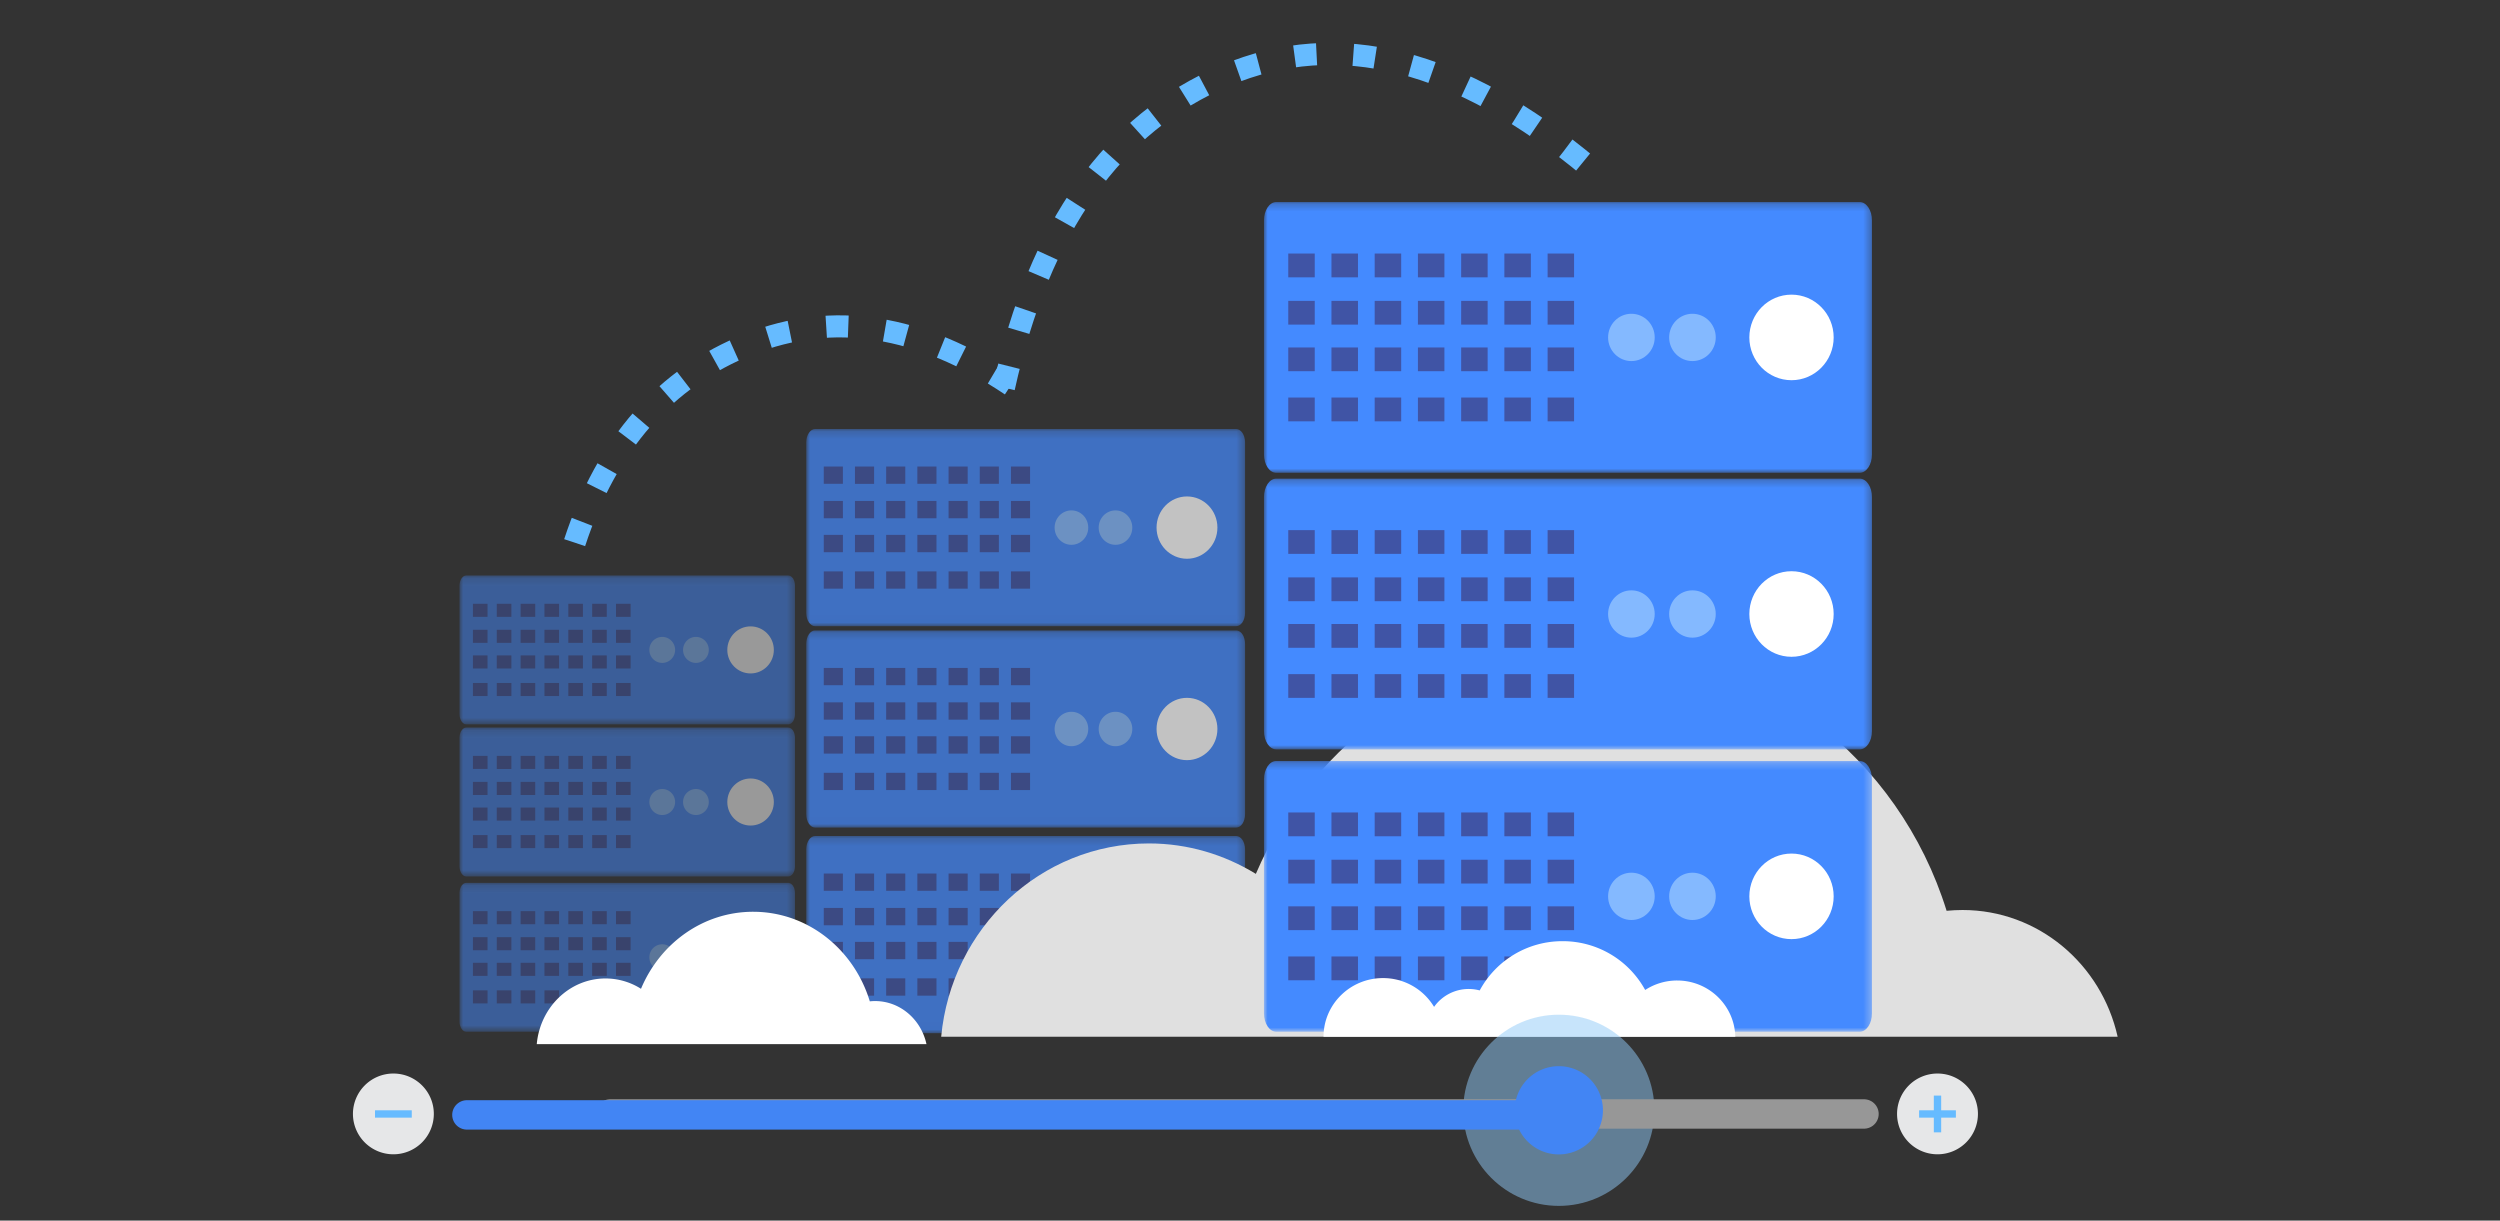 <svg width="340" height="166" viewBox="0 0 340 166" xmlns="http://www.w3.org/2000/svg" xmlns:xlink="http://www.w3.org/1999/xlink"><rect x="0" y="0" width="340" height="166" fill="#333333" stroke="none"/><title>03-Scale Sffortlessly</title><defs><path id="a" d="M59.68 26.991V.18H0v26.81h59.68z"/><path id="c" d="M59.68 26.991V.18H0v26.81h59.68z"/><path id="e" d="M59.68 26.991V.18H0v26.81h59.68z"/><path id="g" d="M45.62 20.385V.135H0v20.25h45.62z"/><path id="i" d="M45.62 20.385V.135H0v20.25h45.62z"/><path id="k" d="M45.62 20.385V.135H0v20.25h45.62z"/><path id="m" d="M82.69 37.068V.247H0v36.821h82.69z"/><path id="o" d="M82.69 37.068V.247H0v36.821h82.69z"/><path id="q" d="M82.69 37.068V.247H0v36.821h82.69z"/></defs><g fill="none" fill-rule="evenodd"><g opacity=".7"><g transform="translate(109.649 58.17)"><mask id="b" fill="#fff"><use xlink:href="#a"/></mask><path d="M59.68 25.17c0 1.006-.54 1.821-1.206 1.821H1.207c-.668 0-1.207-.815-1.207-1.82V1.998C0 .993.54.179 1.207.179h57.267C59.14.18 59.68.994 59.68 2v23.17z" fill="#448AFF" mask="url(#b)"/></g><path d="M165.568 71.754c0 2.34-1.852 4.237-4.139 4.237-2.285 0-4.138-1.896-4.138-4.237 0-2.34 1.853-4.237 4.138-4.237 2.287 0 4.14 1.897 4.14 4.237" fill="#FFF"/><path d="M153.994 71.754c0 1.293-1.025 2.342-2.288 2.342-1.261 0-2.286-1.049-2.286-2.342 0-1.293 1.025-2.342 2.286-2.342 1.263 0 2.288 1.05 2.288 2.342m-5.992 0c0 1.293-1.024 2.342-2.29 2.342-1.26 0-2.285-1.049-2.285-2.342 0-1.293 1.024-2.342 2.286-2.342 1.265 0 2.29 1.05 2.29 2.342" fill="#84B9FF"/><path fill="#4054A5" d="M112.032 65.801h2.601v-2.354h-2.6zm4.242.002h2.603v-2.356h-2.603zm4.243-.002h2.6v-2.354h-2.6zm4.243 0h2.6v-2.354h-2.6zm4.245 0h2.599v-2.354h-2.599zm4.241 0h2.6v-2.354h-2.6zm4.244 0h2.598v-2.354h-2.599zm-25.458 14.261h2.601v-2.355h-2.6zm4.242 0h2.603v-2.355h-2.603zm4.243 0h2.6v-2.355h-2.6zm4.243 0h2.6v-2.355h-2.6zm4.245 0h2.599v-2.355h-2.599zm4.241 0h2.6v-2.355h-2.6zm4.244 0h2.598v-2.355h-2.599zm-25.458-4.96h2.601v-2.356h-2.6zm4.242 0h2.603v-2.356h-2.603zm4.243 0h2.6v-2.356h-2.6zm4.243 0h2.6v-2.356h-2.6zm4.245 0h2.599v-2.356h-2.599zm4.241 0h2.6v-2.356h-2.6zm4.244 0h2.598v-2.356h-2.599zm-25.458-4.616h2.601V68.13h-2.6zm4.242 0h2.603V68.13h-2.603zm4.243 0h2.6V68.13h-2.6zm4.243 0h2.6V68.13h-2.6zm4.245 0h2.599V68.13h-2.599zm4.241 0h2.6V68.13h-2.6zm4.244 0h2.598V68.13h-2.599z"/><g transform="translate(109.649 85.56)"><mask id="d" fill="#fff"><use xlink:href="#c"/></mask><path d="M59.68 25.17c0 1.006-.54 1.821-1.206 1.821H1.207c-.668 0-1.207-.815-1.207-1.82V1.998C0 .993.54.179 1.207.179h57.267C59.14.18 59.68.994 59.68 2v23.17z" fill="#448AFF" mask="url(#d)"/></g><path d="M165.568 99.144c0 2.34-1.852 4.237-4.139 4.237-2.285 0-4.138-1.897-4.138-4.237s1.853-4.237 4.138-4.237c2.287 0 4.14 1.896 4.14 4.237" fill="#FFF"/><path d="M153.994 99.144c0 1.293-1.025 2.342-2.288 2.342-1.261 0-2.286-1.05-2.286-2.342 0-1.294 1.025-2.343 2.286-2.343 1.263 0 2.288 1.05 2.288 2.343m-5.992 0c0 1.293-1.024 2.342-2.29 2.342-1.26 0-2.285-1.05-2.285-2.342 0-1.294 1.024-2.343 2.286-2.343 1.265 0 2.29 1.05 2.29 2.343" fill="#84B9FF"/><path fill="#4054A5" d="M112.032 93.19h2.601v-2.354h-2.6zm4.242.003h2.603v-2.357h-2.603zm4.243-.003h2.6v-2.354h-2.6zm4.243 0h2.6v-2.354h-2.6zm4.245 0h2.599v-2.354h-2.599zm4.241 0h2.6v-2.354h-2.6zm4.244 0h2.598v-2.354h-2.599zm-25.458 14.261h2.601v-2.354h-2.6zm4.242 0h2.603v-2.354h-2.603zm4.243 0h2.6v-2.354h-2.6zm4.243 0h2.6v-2.354h-2.6zm4.245 0h2.599v-2.354h-2.599zm4.241 0h2.6v-2.354h-2.6zm4.244 0h2.598v-2.354h-2.599zm-25.458-4.959h2.601v-2.357h-2.6zm4.242 0h2.603v-2.357h-2.603zm4.243 0h2.6v-2.357h-2.6zm4.243 0h2.6v-2.357h-2.6zm4.245 0h2.599v-2.357h-2.599zm4.241 0h2.6v-2.357h-2.6zm4.244 0h2.598v-2.357h-2.599zm-25.458-4.617h2.601V95.52h-2.6zm4.242 0h2.603V95.52h-2.603zm4.243 0h2.6V95.52h-2.6zm4.243 0h2.6V95.52h-2.6zm4.245 0h2.599V95.52h-2.599zm4.241 0h2.6V95.52h-2.6zm4.244 0h2.598V95.52h-2.599z"/><g><g transform="translate(109.649 113.52)"><mask id="f" fill="#fff"><use xlink:href="#e"/></mask><path d="M59.68 25.17c0 1.006-.54 1.821-1.206 1.821H1.207c-.668 0-1.207-.815-1.207-1.82V1.998C0 .993.54.179 1.207.179h57.267C59.14.18 59.68.994 59.68 2v23.17z" fill="#448AFF" mask="url(#f)"/></g><path d="M165.568 127.104c0 2.34-1.852 4.236-4.139 4.236-2.285 0-4.138-1.896-4.138-4.236s1.853-4.237 4.138-4.237c2.287 0 4.14 1.896 4.14 4.237" fill="#FFF"/><path d="M153.994 127.104c0 1.293-1.025 2.342-2.288 2.342-1.261 0-2.286-1.05-2.286-2.342 0-1.294 1.025-2.343 2.286-2.343 1.263 0 2.288 1.05 2.288 2.343m-5.992 0c0 1.293-1.024 2.342-2.29 2.342-1.26 0-2.285-1.05-2.285-2.342 0-1.294 1.024-2.343 2.286-2.343 1.265 0 2.29 1.05 2.29 2.343" fill="#84B9FF"/><path fill="#4054A5" d="M112.032 121.15h2.601v-2.354h-2.6zm4.242.003h2.603v-2.357h-2.603zm4.243-.003h2.6v-2.354h-2.6zm4.243 0h2.6v-2.354h-2.6zm4.245 0h2.599v-2.354h-2.599zm4.241 0h2.6v-2.354h-2.6zm4.244 0h2.598v-2.354h-2.599zm-25.458 14.261h2.601v-2.355h-2.6zm4.242 0h2.603v-2.355h-2.603zm4.243 0h2.6v-2.355h-2.6zm4.243 0h2.6v-2.355h-2.6zm4.245 0h2.599v-2.355h-2.599zm4.241 0h2.6v-2.355h-2.6zm4.244 0h2.598v-2.355h-2.599zm-25.458-4.959h2.601v-2.357h-2.6zm4.242 0h2.603v-2.357h-2.603zm4.243 0h2.6v-2.357h-2.6zm4.243 0h2.6v-2.357h-2.6zm4.245 0h2.599v-2.357h-2.599zm4.241 0h2.6v-2.357h-2.6zm4.244 0h2.598v-2.357h-2.599zm-25.458-4.617h2.601v-2.355h-2.6zm4.242 0h2.603v-2.355h-2.603zm4.243 0h2.6v-2.355h-2.6zm4.243 0h2.6v-2.355h-2.6zm4.245 0h2.599v-2.355h-2.599zm4.241 0h2.6v-2.355h-2.6zm4.244 0h2.598v-2.355h-2.599z"/></g></g><g opacity=".5"><g transform="translate(62.496 78.128)"><mask id="h" fill="#fff"><use xlink:href="#g"/></mask><path d="M45.62 19.01c0 .76-.412 1.375-.921 1.375H.923c-.51 0-.923-.615-.923-1.375V1.51C0 .75.412.135.923.135h43.776c.51 0 .921.614.921 1.373V19.01z" fill="#448AFF" mask="url(#h)"/></g><path d="M105.242 88.388c0 1.768-1.416 3.2-3.164 3.2-1.747 0-3.164-1.432-3.164-3.2 0-1.767 1.417-3.2 3.164-3.2 1.748 0 3.164 1.433 3.164 3.2" fill="#FFF"/><path d="M96.395 88.388a1.76 1.76 0 0 1-1.75 1.769 1.759 1.759 0 0 1-1.747-1.769c0-.977.783-1.769 1.747-1.769.966 0 1.75.792 1.75 1.77m-4.581-.001a1.76 1.76 0 0 1-1.75 1.769 1.759 1.759 0 0 1-1.748-1.769 1.76 1.76 0 0 1 1.748-1.769c.967 0 1.75.792 1.75 1.77" fill="#84B9FF"/><path fill="#4054A5" d="M64.318 83.892h1.988v-1.778h-1.988zm3.242.002h1.99v-1.78h-1.99zm3.244-.002h1.988v-1.778h-1.988zm3.243 0h1.988v-1.778h-1.988zm3.245 0h1.987v-1.778h-1.987zm3.242 0h1.988v-1.778h-1.988zm3.244 0h1.986v-1.778h-1.986zm-19.46 10.77h1.988v-1.778h-1.988zm3.242 0h1.99v-1.778h-1.99zm3.244 0h1.988v-1.778h-1.988zm3.243 0h1.988v-1.778h-1.988zm3.245 0h1.987v-1.778h-1.987zm3.242 0h1.988v-1.778h-1.988zm3.244 0h1.986v-1.778h-1.986zm-19.46-3.745h1.988v-1.78h-1.988zm3.242 0h1.99v-1.78h-1.99zm3.244 0h1.988v-1.78h-1.988zm3.243 0h1.988v-1.78h-1.988zm3.245 0h1.987v-1.78h-1.987zm3.242 0h1.988v-1.78h-1.988zm3.244 0h1.986v-1.78h-1.986zm-19.46-3.487h1.988v-1.778h-1.988zm3.242 0h1.99v-1.778h-1.99zm3.244 0h1.988v-1.778h-1.988zm3.243 0h1.988v-1.778h-1.988zm3.245 0h1.987v-1.778h-1.987zm3.242 0h1.988v-1.778h-1.988zm3.244 0h1.986v-1.778h-1.986z"/><g transform="translate(62.496 98.814)"><mask id="j" fill="#fff"><use xlink:href="#i"/></mask><path d="M45.62 19.01c0 .76-.412 1.375-.921 1.375H.923c-.51 0-.923-.615-.923-1.375V1.51C0 .75.412.135.923.135h43.776c.51 0 .921.614.921 1.373V19.01z" fill="#448AFF" mask="url(#j)"/></g><path d="M105.242 109.074c0 1.768-1.416 3.2-3.164 3.2-1.747 0-3.164-1.432-3.164-3.2 0-1.767 1.417-3.2 3.164-3.2 1.748 0 3.164 1.433 3.164 3.2" fill="#FFF"/><path d="M96.395 109.074a1.76 1.76 0 0 1-1.75 1.77 1.759 1.759 0 0 1-1.747-1.77 1.76 1.76 0 0 1 1.747-1.769c.966 0 1.75.793 1.75 1.77m-4.581-.001a1.76 1.76 0 0 1-1.75 1.77 1.759 1.759 0 0 1-1.748-1.77 1.76 1.76 0 0 1 1.748-1.769c.967 0 1.75.793 1.75 1.77" fill="#84B9FF"/><path fill="#4054A5" d="M64.318 104.578h1.988V102.8h-1.988zm3.242.002h1.99v-1.78h-1.99zm3.244-.002h1.988V102.8h-1.988zm3.243 0h1.988V102.8h-1.988zm3.245 0h1.987V102.8h-1.987zm3.242 0h1.988V102.8h-1.988zm3.244 0h1.986V102.8h-1.986zm-19.46 10.771h1.988v-1.779h-1.988zm3.242 0h1.99v-1.779h-1.99zm3.244 0h1.988v-1.779h-1.988zm3.243 0h1.988v-1.779h-1.988zm3.245 0h1.987v-1.779h-1.987zm3.242 0h1.988v-1.779h-1.988zm3.244 0h1.986v-1.779h-1.986zm-19.46-3.746h1.988v-1.78h-1.988zm3.242 0h1.99v-1.78h-1.99zm3.244 0h1.988v-1.78h-1.988zm3.243 0h1.988v-1.78h-1.988zm3.245 0h1.987v-1.78h-1.987zm3.242 0h1.988v-1.78h-1.988zm3.244 0h1.986v-1.78h-1.986zm-19.46-3.487h1.988v-1.778h-1.988zm3.242 0h1.99v-1.778h-1.99zm3.244 0h1.988v-1.778h-1.988zm3.243 0h1.988v-1.778h-1.988zm3.245 0h1.987v-1.778h-1.987zm3.242 0h1.988v-1.778h-1.988zm3.244 0h1.986v-1.778h-1.986z"/><g><g transform="translate(62.496 119.932)"><mask id="l" fill="#fff"><use xlink:href="#k"/></mask><path d="M45.62 19.01c0 .76-.412 1.375-.921 1.375H.923c-.51 0-.923-.615-.923-1.375V1.51C0 .75.412.135.923.135h43.776c.51 0 .921.614.921 1.373V19.01z" fill="#448AFF" mask="url(#l)"/></g><path d="M105.242 130.191c0 1.768-1.416 3.2-3.164 3.2-1.747 0-3.164-1.432-3.164-3.2 0-1.767 1.417-3.2 3.164-3.2 1.748 0 3.164 1.433 3.164 3.2" fill="#FFF"/><path d="M96.395 130.191a1.76 1.76 0 0 1-1.75 1.77 1.759 1.759 0 0 1-1.747-1.77 1.76 1.76 0 0 1 1.747-1.769c.966 0 1.75.793 1.75 1.77m-4.581-.001a1.76 1.76 0 0 1-1.75 1.77 1.759 1.759 0 0 1-1.748-1.77 1.76 1.76 0 0 1 1.748-1.769c.967 0 1.75.793 1.75 1.77" fill="#84B9FF"/><path fill="#4054A5" d="M64.318 125.695h1.988v-1.778h-1.988zm3.242.002h1.99v-1.78h-1.99zm3.244-.002h1.988v-1.778h-1.988zm3.243 0h1.988v-1.778h-1.988zm3.245 0h1.987v-1.778h-1.987zm3.242 0h1.988v-1.778h-1.988zm3.244 0h1.986v-1.778h-1.986zm-19.46 10.771h1.988v-1.778h-1.988zm3.242 0h1.99v-1.778h-1.99zm3.244 0h1.988v-1.778h-1.988zm3.243 0h1.988v-1.778h-1.988zm3.245 0h1.987v-1.778h-1.987zm3.242 0h1.988v-1.778h-1.988zm3.244 0h1.986v-1.778h-1.986zm-19.46-3.746h1.988v-1.78h-1.988zm3.242 0h1.99v-1.78h-1.99zm3.244 0h1.988v-1.78h-1.988zm3.243 0h1.988v-1.78h-1.988zm3.245 0h1.987v-1.78h-1.987zm3.242 0h1.988v-1.78h-1.988zm3.244 0h1.986v-1.78h-1.986zm-19.46-3.487h1.988v-1.778h-1.988zm3.242 0h1.99v-1.778h-1.99zm3.244 0h1.988v-1.778h-1.988zm3.243 0h1.988v-1.778h-1.988zm3.245 0h1.987v-1.778h-1.987zm3.242 0h1.988v-1.778h-1.988zm3.244 0h1.986v-1.778h-1.986z"/></g></g><path d="M288 141c-2.198-9.872-10.8-17.239-21.1-17.239-.73 0-1.45.042-2.162.107C258.278 103.071 239.286 88 216.836 88c-20.59 0-38.27 12.698-46.041 30.846-4.262-2.606-9.215-4.138-14.534-4.138-14.77 0-26.883 11.54-28.261 26.292h160z" fill="#E0E0E0"/><path stroke="#000" stroke-width="2" stroke-linecap="round" stroke-linejoin="round" d="M214.418 85v.418H214M222.418 122v.418H222M205.418 48v.418H205"/><g transform="translate(171.899 27.233)"><mask id="n" fill="#fff"><use xlink:href="#m"/></mask><path d="M82.69 34.568c0 1.381-.747 2.5-1.67 2.5H1.672C.747 37.068 0 35.95 0 34.568V2.745C0 1.363.747.247 1.672.247H81.02c.923 0 1.67 1.116 1.67 2.498v31.823z" fill="#448AFF" mask="url(#n)"/></g><path d="M249.379 45.89c0 3.214-2.567 5.818-5.735 5.818-3.167 0-5.734-2.604-5.734-5.819 0-3.214 2.567-5.818 5.734-5.818 3.168 0 5.735 2.604 5.735 5.818" fill="#FFF"/><path d="M233.342 45.89c0 1.775-1.42 3.216-3.17 3.216-1.747 0-3.167-1.44-3.167-3.217 0-1.775 1.42-3.216 3.167-3.216 1.75 0 3.17 1.44 3.17 3.216m-8.302.001c0 1.775-1.42 3.216-3.172 3.216-1.748 0-3.168-1.44-3.168-3.217 0-1.775 1.42-3.216 3.168-3.216 1.753 0 3.172 1.44 3.172 3.216" fill="#84B9FF"/><path fill="#4054A5" d="M175.202 37.714h3.603V34.48h-3.603zm5.876.003h3.607V34.48h-3.607zm5.879-.003h3.604V34.48h-3.604zm5.879 0h3.604V34.48h-3.604zm5.882 0h3.601V34.48h-3.6zm5.876 0h3.604V34.48h-3.604zm5.88 0h3.6V34.48h-3.6zm-35.272 19.585h3.603v-3.234h-3.603zm5.876 0h3.607v-3.234h-3.607zm5.879 0h3.604v-3.234h-3.604zm5.879 0h3.604v-3.234h-3.604zm5.882 0h3.601v-3.234h-3.6zm5.876 0h3.604v-3.234h-3.604zm5.88 0h3.6v-3.234h-3.6zm-35.272-6.812h3.603v-3.236h-3.603zm5.876 0h3.607v-3.236h-3.607zm5.879 0h3.604v-3.236h-3.604zm5.879 0h3.604v-3.236h-3.604zm5.882 0h3.601v-3.236h-3.6zm5.876 0h3.604v-3.236h-3.604zm5.88 0h3.6v-3.236h-3.6zm-35.272-6.34h3.603v-3.233h-3.603zm5.876 0h3.607v-3.233h-3.607zm5.879 0h3.604v-3.233h-3.604zm5.879 0h3.604v-3.233h-3.604zm5.882 0h3.601v-3.233h-3.6zm5.876 0h3.604v-3.233h-3.604zm5.88 0h3.6v-3.233h-3.6z"/><g transform="translate(171.899 64.848)"><mask id="p" fill="#fff"><use xlink:href="#o"/></mask><path d="M82.69 34.568c0 1.381-.747 2.5-1.67 2.5H1.672C.747 37.068 0 35.95 0 34.568V2.745C0 1.363.747.247 1.672.247H81.02c.923 0 1.67 1.116 1.67 2.498v31.823z" fill="#448AFF" mask="url(#p)"/></g><path d="M249.379 83.505c0 3.214-2.567 5.819-5.735 5.819-3.167 0-5.734-2.605-5.734-5.82 0-3.213 2.567-5.818 5.734-5.818 3.168 0 5.735 2.605 5.735 5.819" fill="#FFF"/><path d="M233.342 83.505c0 1.776-1.42 3.216-3.17 3.216-1.747 0-3.167-1.44-3.167-3.216 0-1.776 1.42-3.217 3.167-3.217 1.75 0 3.17 1.44 3.17 3.217m-8.302 0c0 1.776-1.42 3.216-3.172 3.216-1.748 0-3.168-1.44-3.168-3.216 0-1.776 1.42-3.217 3.168-3.217 1.753 0 3.172 1.44 3.172 3.217" fill="#84B9FF"/><path fill="#4054A5" d="M175.202 75.33h3.603v-3.235h-3.603zm5.876.002h3.607v-3.237h-3.607zm5.879-.002h3.604v-3.235h-3.604zm5.879 0h3.604v-3.235h-3.604zm5.882 0h3.601v-3.235h-3.6zm5.876 0h3.604v-3.235h-3.604zm5.88 0h3.6v-3.235h-3.6zm-35.272 19.584h3.603V91.68h-3.603zm5.876 0h3.607V91.68h-3.607zm5.879 0h3.604V91.68h-3.604zm5.879 0h3.604V91.68h-3.604zm5.882 0h3.601V91.68h-3.6zm5.876 0h3.604V91.68h-3.604zm5.88 0h3.6V91.68h-3.6zm-35.272-6.811h3.603v-3.237h-3.603zm5.876 0h3.607v-3.237h-3.607zm5.879 0h3.604v-3.237h-3.604zm5.879 0h3.604v-3.237h-3.604zm5.882 0h3.601v-3.237h-3.6zm5.876 0h3.604v-3.237h-3.604zm5.88 0h3.6v-3.237h-3.6zm-35.272-6.34h3.603v-3.234h-3.603zm5.876 0h3.607v-3.234h-3.607zm5.879 0h3.604v-3.234h-3.604zm5.879 0h3.604v-3.234h-3.604zm5.882 0h3.601v-3.234h-3.6zm5.876 0h3.604v-3.234h-3.604zm5.88 0h3.6v-3.234h-3.6z"/><g transform="translate(171.899 103.247)"><mask id="r" fill="#fff"><use xlink:href="#q"/></mask><path d="M82.69 34.568c0 1.381-.747 2.5-1.67 2.5H1.672C.747 37.068 0 35.95 0 34.568V2.745C0 1.363.747.247 1.672.247H81.02c.923 0 1.67 1.116 1.67 2.498v31.823z" fill="#448AFF" mask="url(#r)"/></g><path d="M249.379 121.904c0 3.214-2.567 5.819-5.735 5.819-3.167 0-5.734-2.605-5.734-5.82 0-3.213 2.567-5.818 5.734-5.818 3.168 0 5.735 2.605 5.735 5.819" fill="#FFF"/><path d="M233.342 121.904c0 1.776-1.42 3.216-3.17 3.216-1.747 0-3.167-1.44-3.167-3.216 0-1.776 1.42-3.217 3.167-3.217 1.75 0 3.17 1.44 3.17 3.217m-8.302 0c0 1.776-1.42 3.216-3.172 3.216-1.748 0-3.168-1.44-3.168-3.216 0-1.776 1.42-3.217 3.168-3.217 1.753 0 3.172 1.44 3.172 3.217" fill="#84B9FF"/><path fill="#4054A5" d="M175.202 113.728h3.603v-3.234h-3.603zm5.876.002h3.607v-3.236h-3.607zm5.879-.002h3.604v-3.234h-3.604zm5.879 0h3.604v-3.234h-3.604zm5.882 0h3.601v-3.234h-3.6zm5.876 0h3.604v-3.234h-3.604zm5.88 0h3.6v-3.234h-3.6zm-35.272 19.585h3.603v-3.234h-3.603zm5.876 0h3.607v-3.234h-3.607zm5.879 0h3.604v-3.234h-3.604zm5.879 0h3.604v-3.234h-3.604zm5.882 0h3.601v-3.234h-3.6zm5.876 0h3.604v-3.234h-3.604zm5.88 0h3.6v-3.234h-3.6zm-35.272-6.811h3.603v-3.237h-3.603zm5.876 0h3.607v-3.237h-3.607zm5.879 0h3.604v-3.237h-3.604zm5.879 0h3.604v-3.237h-3.604zm5.882 0h3.601v-3.237h-3.6zm5.876 0h3.604v-3.237h-3.604zm5.88 0h3.6v-3.237h-3.6zm-35.272-6.341h3.603v-3.233h-3.603zm5.876 0h3.607v-3.233h-3.607zm5.879 0h3.604v-3.233h-3.604zm5.879 0h3.604v-3.233h-3.604zm5.882 0h3.601v-3.233h-3.6zm5.876 0h3.604v-3.233h-3.604zm5.88 0h3.6v-3.233h-3.6z"/><path d="M223.743 134.637A12.769 12.769 0 0 0 212.506 128a12.76 12.76 0 0 0-11.265 6.699 5.768 5.768 0 0 0-6.207 2.237 8.089 8.089 0 0 0-6.948-3.917c-4.464 0-8.086 3.573-8.086 7.981h56c-.089-4.24-3.593-7.652-7.908-7.652a7.95 7.95 0 0 0-4.35 1.29zM126 142c-.728-3.353-3.578-5.855-6.99-5.855-.241 0-.48.015-.716.037-2.14-7.064-8.43-12.182-15.867-12.182-6.82 0-12.677 4.312-15.251 10.476a9.022 9.022 0 0 0-4.814-1.406c-4.893 0-8.906 3.92-9.362 8.93h53z" fill="#FFF"/><path d="M225 151c0 7.18-5.821 13-13.001 13S199 158.18 199 151s5.819-13 12.999-13c7.18 0 13.001 5.82 13.001 13" fill="#90CAF9" opacity=".5"/><path d="M83 151.5h170.503" stroke="#979797" stroke-width="4" stroke-linecap="round"/><path d="M63.5 151.626h148" stroke="#4285F4" stroke-width="4" fill="#4285F4" stroke-linecap="round"/><path d="M218 151a6 6 0 1 1-12.001-.001A6 6 0 0 1 218 151" fill="#4285F4"/><path d="M78.154 73.795c4.402-13.446 12.305-22.443 23.709-26.989 11.403-4.546 23.278-2.686 35.624 5.58" stroke="#6BF" stroke-width="3" stroke-dasharray="3,5"/><path d="M136.535 52.727c4.806-21.849 14.853-36.002 30.14-42.46 15.286-6.459 31.822-2.268 49.606 12.572" stroke="#6BF" stroke-width="3" stroke-dasharray="3,5"/><g><path d="M269 151.492a5.496 5.496 0 0 1-5.5 5.492 5.496 5.496 0 0 1-5.5-5.492 5.496 5.496 0 0 1 5.5-5.492c3.038 0 5.5 2.459 5.5 5.492" fill="#E6E7E8"/><path fill="#6BF" d="M263 149h1v5h-1z"/><path fill="#6BF" d="M266 151v1h-5v-1z"/></g><g><path d="M59 151.492a5.496 5.496 0 0 1-5.5 5.492 5.496 5.496 0 0 1-5.5-5.492A5.496 5.496 0 0 1 53.5 146c3.038 0 5.5 2.459 5.5 5.492" fill="#E6E7E8"/><path fill="#6BF" d="M56 151v1h-5v-1z"/></g></g></svg>
